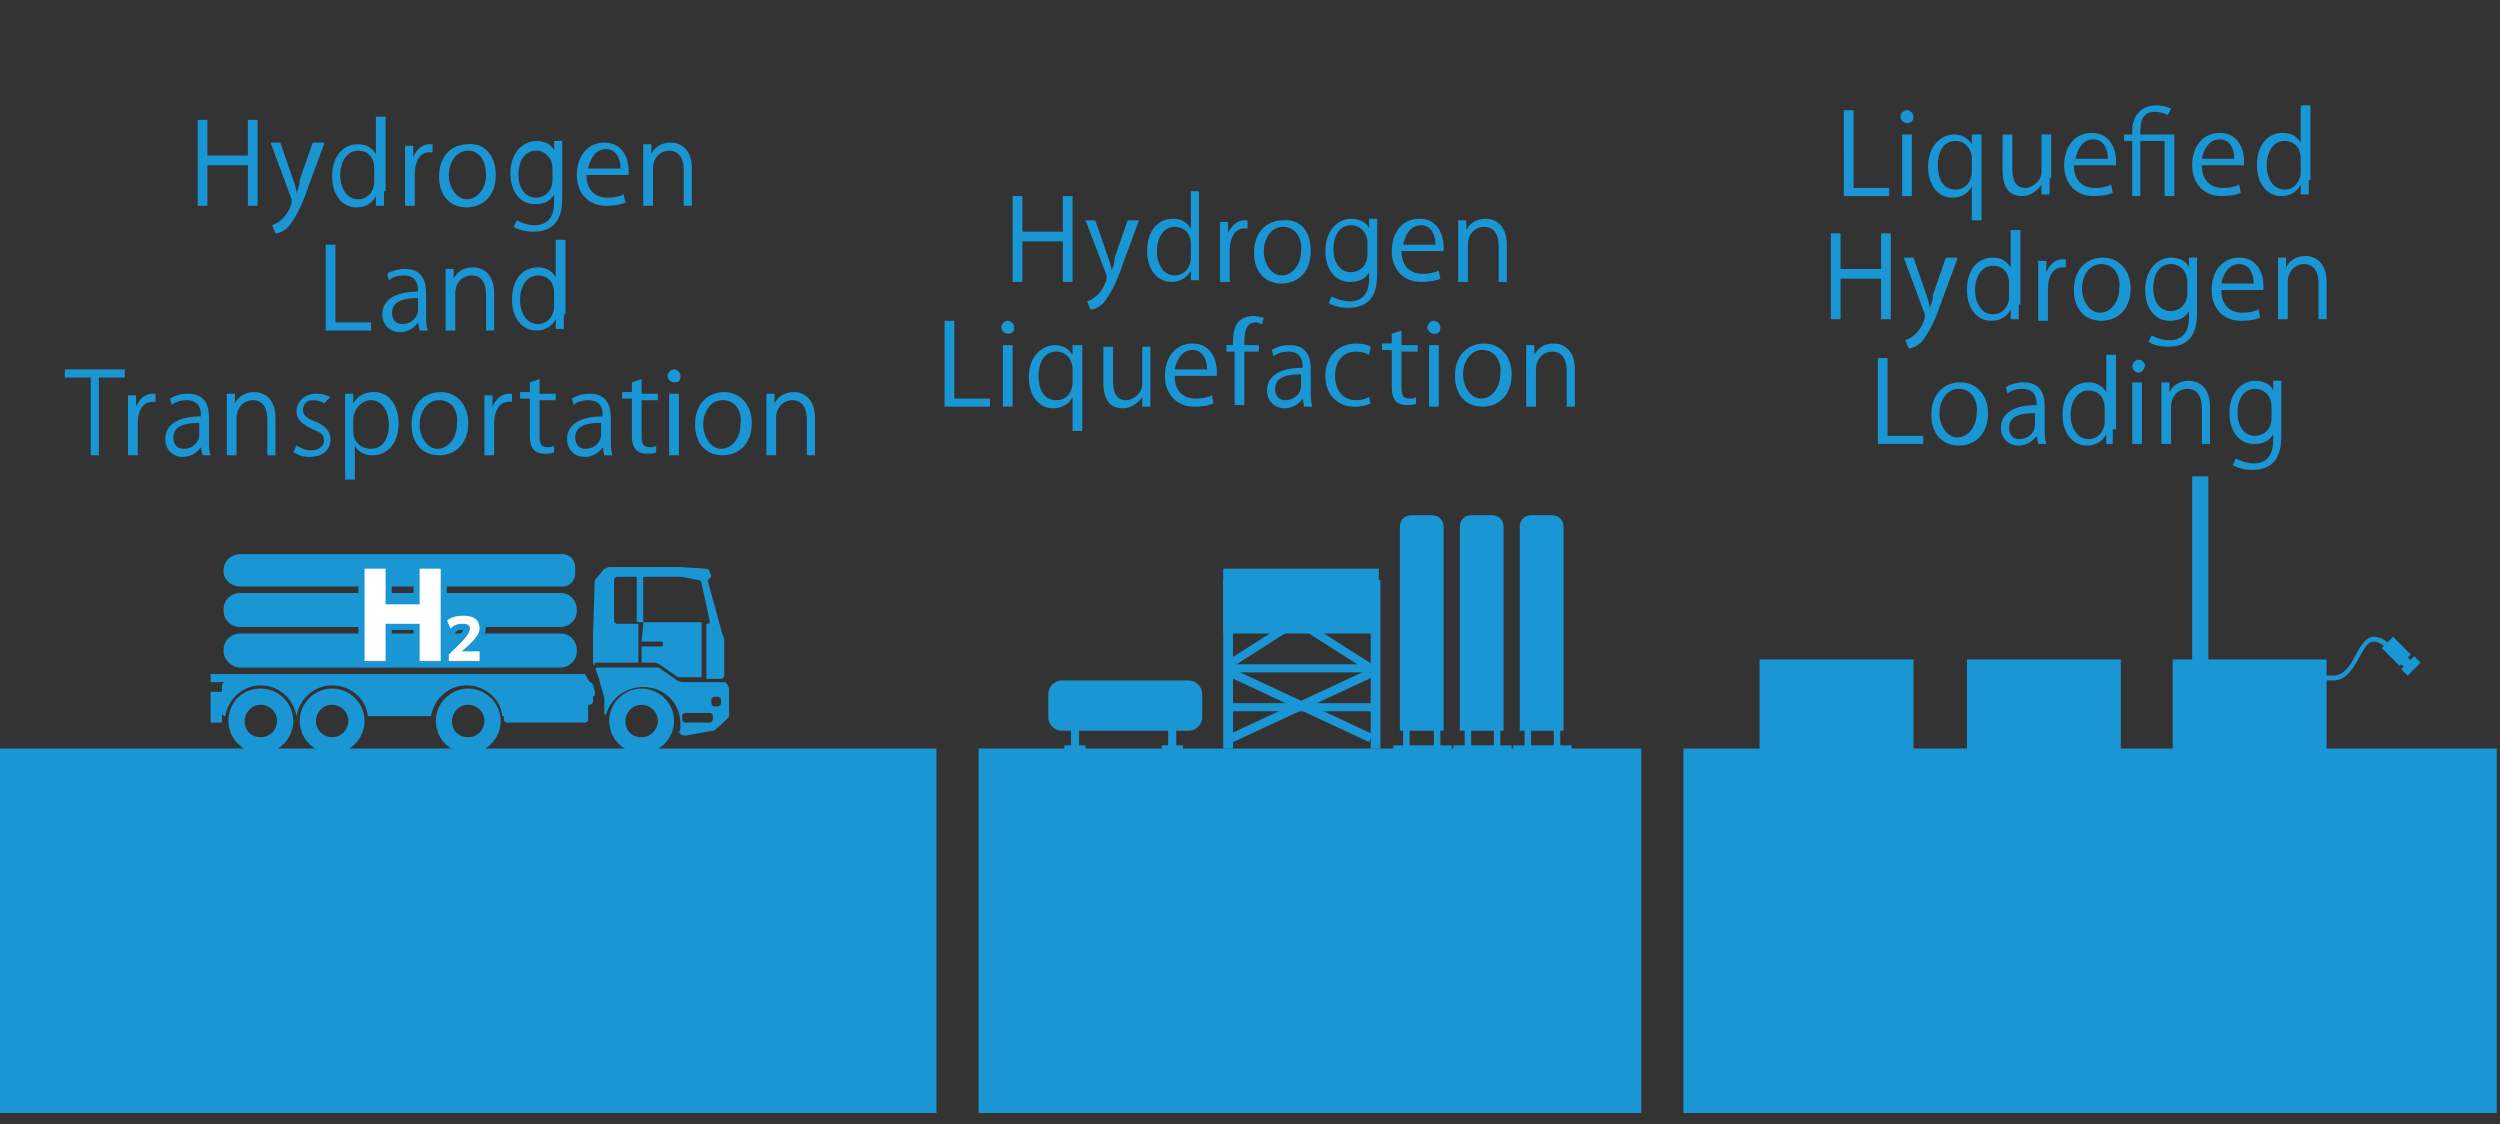 <svg version="1.1" id="レイヤー_1" xmlns="http://www.w3.org/2000/svg" x="0" y="0" viewBox="0 0 154.3 69.4" xml:space="preserve"><rect x="0" y="0" width="154.3" height="69.4" fill="#333333" stroke="none"/><style>.st0{fill:#1a96d5}.st1{fill:#fff}</style><path class="st0" d="M75.5 35.1h9.6v4h-9.6v-4z"/><path class="st0" d="M75.5 35.8h.6v10.4h-.6V35.8zm9.1 0h.6v10.4h-.6V35.8z"/><path class="st0" d="M75.8 43.4h9.1v.5h-9.1v-.5zm0-2.4h9.1v.5h-9.1V41z"/><path class="st0" d="M75.6 35.8l.3-.4 8.8 5.6-.3.4-8.8-5.6z"/><path class="st0" d="M75.7 40.8l8.8-5.6.3.4-8.8 5.6-.3-.4zm0 .9l.2-.5 8.8 4.1-.2.5-8.8-4.1z"/><path class="st0" d="M75.7 45.4l8.8-4.1.2.5-8.8 4.1-.2-.5zm13.4-.3h-2.7V32.5c0-.4.3-.7.7-.7h1.3c.4 0 .7.3.7.7v12.6z"/><path class="st0" d="M86.6 44.4h.4V46h-.4v-1.6zm1.9 0h.4V46h-.4v-1.6zM86 46h3.6v.4H86V46zm6.8-.9h-2.7V32.5c0-.4.3-.7.7-.7h1.3c.4 0 .7.3.7.7v12.6z"/><path class="st0" d="M90.4 44.4h.4V46h-.4v-1.6zm1.8 0h.4V46h-.4v-1.6zM89.7 46h3.6v.4h-3.6V46zm6.8-.9h-2.7V32.5c0-.4.3-.7.7-.7h1.3c.4 0 .7.3.7.7v12.6z"/><path class="st0" d="M94.1 44.4h.4V46h-.4v-1.6zm1.8 0h.4V46h-.4v-1.6zM93.4 46H97v.4h-3.6V46zm-20-.9h-7.9c-.4 0-.8-.4-.8-.8v-1.5c0-.4.4-.8.8-.8h7.9c.4 0 .8.4.8.8v1.5c0 .4-.4.8-.8.8"/><path class="st0" d="M66.1 44.4h.5v2.3h-.5v-2.3z"/><path class="st0" d="M65.7 46H67v.8h-1.3V46zm6.4-1.6h.5v2.3h-.5v-2.3z"/><path class="st0" d="M71.7 46H73v.8h-1.3V46z"/><path class="st0" d="M101.3 68.7V46.2H60.4v22.5h40.9zM0 46.2h57.8v22.5H0V46.2zm154.1 22.5V46.2h-50.2v22.5h50.2zm-45.5-28h9.5v5.5h-9.5v-5.5zm12.8 0h9.5v5.5h-9.5v-5.5zm12.7 0h9.5v5.5h-9.5v-5.5zm14.7-.3l-.7.7L147 40l.7-.7 1.1 1.1zm.6.5l-.8.8-.4-.4.8-.8.4.4"/><path class="st0" d="M149.1 41.1l-.4.4-.8-.8.4-.4c.3.2.5.5.8.8m-7.2.9h-6.6v-.3h8.7c.7 0 1.1-.7 1.4-1.3.3-.5.6-1.1 1.1-1.1.4 0 .8.2 1.2.7l-.2.2c-.4-.4-.7-.6-1-.6-.4 0-.6.5-.9 1-.4.7-.8 1.4-1.6 1.4h-2.1"/><path class="st0" d="M135.3 29.4h1v16.8h-1V29.4zM44.7 42.1h-2.6c-.1 0-.3-.1-.3-.1l-1-.7c-.1-.1-.2-.1-.3-.1h-3.6c-.1 0-.2.1-.1.2l.2.6c0 .1.1.3.1.4l.1.3c0 .1.1.3.1.4v1h.1c.3-1 1.2-1.7 2.3-1.7 1.3 0 2.3 1 2.3 2.3 0 .2 0 .4-.1.5l.1.1c.1.1.2.1.3.1l1.7-.3c.1 0 .2-.1.3-.2 0 0 .7-.6.7-.7v-1.7c-.1-.3-.2-.4-.3-.4m-.7 2.3c0 .1-.1.2-.2.2h-1.5c-.1 0-.2-.1-.2-.2v-.2c0-.1.1-.2.2-.2h1.5c.1 0 .2.1.2.2v.2zm.5-1c0 .1-.1.2-.2.2h-.2c-.1 0-.2-.1-.2-.2v-.2c0-.1.1-.2.2-.2h.2c.1 0 .2.1.2.2v.2z"/><path class="st0" d="M37.6 44.5c0 1.1.9 2 2 2s2-.9 2-2-.9-2-2-2-2 .9-2 2m1 0c0-.5.4-1 1-1 .5 0 1 .4 1 1 0 .5-.4 1-1 1s-1-.4-1-1m1.1-6l-.1 1.1h1.3v.3h-1.3v1h.8c.1 0 .3.1.3.1l1 .7c.1.1.2.1.3.1h1.3v-3.4h-3.6v.1z"/><path class="st0" d="M44.6 39.2l-.9-3.3c0-.1 0-.2.1-.2 0 0 .1-.1.1-.2l-.1-.2c0-.1-.1-.2-.2-.2L42 35h-4.4c-.1 0-.2.1-.3.1l-.5.6c-.1.1-.1.2-.1.3l-.1 3.2v1.5c0 .1 0 .3.1.4 0-.1 0-.2.1-.2h2.6v-2.4h-1.3c-.1 0-.2-.1-.2-.2v-2.5c0-.1.1-.2.2-.2h1.2v2.8h.4v-2.8h2.4l1 .2c.1 0 .2.1.2.2l.5 2.3c0 .1 0 .2-.1.2h-.1v3.4h.9c.1 0 .2-.1.2-.2v-2.1c0-.1 0-.3-.1-.4m-30.5 5.3c0 1.1.9 2 2 2s2-.9 2-2-.9-2-2-2c-1.2 0-2 .9-2 2m1 0c0-.5.4-1 1-1 .5 0 1 .4 1 1 0 .5-.4 1-1 1s-1-.4-1-1m3.4 0c0 1.1.9 2 2 2s2-.9 2-2-.9-2-2-2-2 .9-2 2m1 0c0-.5.4-1 1-1 .5 0 1 .4 1 1 0 .5-.4 1-1 1-.5 0-1-.4-1-1m7.4 0c0 1.1.9 2 2 2s2-.9 2-2-.9-2-2-2-2 .9-2 2m1 0c0-.5.4-1 1-1 .5 0 1 .4 1 1 0 .5-.4 1-1 1s-1-.4-1-1"/><path class="st0" d="M36.7 42.6l-.1-.3c0-.1-.1-.2-.2-.2l-.3-.5H13v.5h.9c-.1 0-.2.1-.2.2v.4H13v1.9h.7V44c0 .1.1.2.2.2.2-1.1 1.1-1.9 2.2-1.9s2 .8 2.2 1.9c.2-1.1 1.1-1.9 2.2-1.9s2.1.8 2.2 1.9h3.9c.2-1.1 1.1-1.9 2.2-1.9s2.1.8 2.2 1.9h.1v.2c0 .1.1.2.2.2h4.8c.1 0 .2-.1.2-.2v-.9h.1c.1 0 .2-.1.2-.2V43c.2-.1.1-.3.1-.4m-21.9-6.4h19.9c.5 0 .8-.4.8-.8V35c0-.5-.4-.8-.8-.8H14.8c-.5 0-1 .4-1 1v.1c0 .5.5.9 1 .9m0 2.5h19.8c.5 0 1-.4 1-1v-.1c0-.5-.4-1-1-1H14.8c-.5 0-1 .4-1 1v.1c0 .6.5 1 1 1m0 2.5h19.8c.5 0 1-.4 1-1v-.1c0-.5-.4-1-1-1H14.8c-.5 0-1 .4-1 1v.1c0 .5.5 1 1 1"/><path class="st1" d="M25.9 40.8v-2.3h-2.1v2.3h-1.3v-5.7h1.3v2.2h2.1v-2.2h1.3v5.7h-1.3zm2.6-.6h1.1v.6h-1.9v-.4c.7-.7 1.3-1.2 1.3-1.6 0-.2-.1-.3-.5-.3-.3 0-.5.1-.7.3l-.2-.5c.2-.2.6-.3 1-.3.7 0 1 .3 1 .8 0 .4-.5.9-1.1 1.4"/><path d="M25.9 40.8v-2.3h-2.1v2.3h-1.3v-5.7h1.3v2.2h2.1v-2.2h1.3v5.7h-1.3zm2.6-.6h1.1v.6h-1.9v-.4c.7-.7 1.3-1.2 1.3-1.6 0-.2-.1-.3-.5-.3-.3 0-.5.1-.7.3l-.2-.5c.2-.2.6-.3 1-.3.7 0 1 .3 1 .8 0 .4-.5.9-1.1 1.4z" fill="none" stroke="#1a96d5" stroke-width=".757"/><path class="st1" d="M25.9 40.8v-2.3h-2.1v2.3h-1.3v-5.7h1.3v2.2h2.1v-2.2h1.3v5.7h-1.3zm2.6-.6h1.1v.6h-1.9v-.4c.7-.7 1.3-1.2 1.3-1.6 0-.2-.1-.3-.5-.3-.3 0-.5.1-.7.3l-.2-.5c.2-.2.6-.3 1-.3.7 0 1 .3 1 .8 0 .4-.5.9-1.1 1.4"/><path class="st0" d="M116.6 12.1h-2.8V6.8h.6v4.8h2.2v.5zm1.1-4.5c-.2 0-.4-.2-.4-.4s.2-.4.4-.4.4.2.4.4c0 .3-.2.4-.4.4zm.3 4.5h-.6V8.3h.6v3.8zm4.3-3.8v5.3h-.6v-2.1c-.2.4-.6.7-1.2.7-.9 0-1.5-.8-1.5-1.9 0-1.4.9-2 1.6-2 .6 0 .9.3 1.1.6v-.6h.6zm-.6 1.5c0-.6-.4-1.1-1-1.1-.7 0-1.1.6-1.1 1.5 0 .8.3 1.5 1.1 1.5.7 0 1-.6 1-1.1v-.8zm4.8 1.2v1h-.5v-.6c-.2.3-.6.7-1.2.7s-1.2-.3-1.2-1.6V8.3h.6v2.1c0 .7.2 1.2.8 1.2.4 0 1-.4 1-1V8.3h.6V11zm3.9.9c-.2.1-.6.2-1.2.2-1.1 0-1.8-.8-1.8-1.9 0-1.2.7-2 1.7-2 1.2 0 1.5 1.1 1.5 1.7v.3H128c0 1 .6 1.4 1.3 1.4.5 0 .8-.1 1-.2l.1.5zm-.3-2.1c0-.5-.2-1.2-.9-1.2s-1 .7-1.1 1.2h2zm2.1 2.3h-.6V8.7h-.5v-.4h.5v-.2c0-.9.5-1.6 1.5-1.6.3 0 .7.1.9.2l-.2.4c-.2-.1-.5-.2-.8-.2-.9 0-.9.8-.9 1.4h2.1v3.8h-.6V8.7h-1.5v3.4zm6.1-.2c-.2.1-.6.2-1.2.2-1.1 0-1.8-.8-1.8-1.9 0-1.2.7-2 1.7-2 1.2 0 1.5 1.1 1.5 1.7v.3h-2.6c0 1 .6 1.4 1.3 1.4.5 0 .8-.1 1-.2l.1.5zm-.4-2.1c0-.5-.2-1.2-.9-1.2s-1 .7-1.1 1.2h2zm4.6 1.3v.9h-.5v-.6c-.2.4-.6.7-1.2.7-.9 0-1.5-.8-1.5-1.9 0-1.3.7-2 1.6-2 .6 0 .9.3 1.1.6V6.5h.6v4.6zm-.5-1.3c0-.8-.5-1.1-1-1.1-.7 0-1.1.7-1.1 1.5s.4 1.5 1.1 1.5c.6 0 1-.5 1-1.1v-.8zm-25.3 9.9h-.6v-2.5h-2.5v2.5h-.6v-5.3h.6v2.2h2.5v-2.2h.6v5.3zm4.1-3.7l-1 2.7c-.4 1.2-.8 1.9-1.2 2.4-.3.3-.6.4-.8.4l-.2-.5c.9-.3 1.2-1.3 1.2-1.4v-.2l-1.3-3.5h.6l.8 2.3c.1.3.2.6.2.8.1-.2.2-.5.2-.8l.8-2.3h.7zm3.8 2.8v.9h-.5v-.6c-.2.4-.6.7-1.2.7-.9 0-1.5-.8-1.5-1.9 0-1.3.7-2 1.6-2 .6 0 .9.3 1.1.6v-2.3h.6v4.6zm-.6-1.3c0-.8-.5-1.1-1-1.1-.7 0-1.1.7-1.1 1.5s.4 1.5 1.1 1.5c.6 0 1-.5 1-1.1v-.8zm3.5-1h-.2c-.6 0-.9.6-.9 1.3v2h-.6v-3.7h.5v.7c.2-.5.6-.8 1-.8h.2v.5zm4 1.3c0 1.4-.9 2-1.8 2-1 0-1.7-.7-1.7-1.9 0-1.3.8-2 1.8-2s1.7.8 1.7 1.9zm-1.8-1.5c-.8 0-1.2.8-1.2 1.5 0 .8.5 1.5 1.1 1.5.7 0 1.2-.7 1.2-1.5.1-.6-.2-1.5-1.1-1.5zm5.9-.3v3.2c0 .7 0 2.2-1.8 2.2-.4 0-.9-.1-1.2-.3l.2-.4c.2.1.6.3 1.1.3.7 0 1.2-.4 1.2-1.4v-.4c-.2.4-.6.6-1.2.6-.9 0-1.5-.8-1.5-1.9 0-1.3.8-2 1.6-2 .6 0 1 .3 1.1.6v-.6h.5zm-.6 1.4c0-.7-.5-1.1-1-1.1-.7 0-1.1.6-1.1 1.5 0 .8.4 1.4 1.1 1.4.4 0 1-.3 1-1.1v-.7zm4.5 2.2c-.2.1-.6.2-1.2.2-1.1 0-1.8-.8-1.8-1.9 0-1.2.7-2 1.7-2 1.2 0 1.5 1.1 1.5 1.7v.3h-2.6c0 1 .6 1.4 1.3 1.4.5 0 .8-.1 1-.2l.1.5zm-.4-2.1c0-.5-.2-1.2-.9-1.2s-1 .7-1.1 1.2h2zm4.6 2.2h-.6v-2.2c0-.6-.2-1.2-.9-1.2-.5 0-1 .4-1 1.1v2.3h-.6v-3.8h.5v.6c.2-.4.6-.7 1.2-.7.5 0 1.3.3 1.3 1.6v2.3zm-25 7.7h-2.8v-5.3h.6v4.8h2.2v.5zm4-1.9c0 1.4-.9 2-1.8 2-1 0-1.7-.7-1.7-1.9 0-1.3.8-2 1.8-2s1.7.8 1.7 1.9zm-1.8-1.5c-.8 0-1.2.8-1.2 1.5 0 .8.5 1.5 1.1 1.5.7 0 1.2-.7 1.2-1.5.1-.6-.2-1.5-1.1-1.5zm5.3 2.5c0 .3 0 .6.1.9h-.5l-.1-.5c-.2.3-.6.6-1.1.6-.7 0-1.1-.5-1.1-1.1 0-.9.8-1.4 2.2-1.4 0-.3 0-1-.9-1-.3 0-.7.1-.9.3l-.1-.4c.3-.2.7-.3 1.1-.3 1.1 0 1.3.8 1.3 1.5v1.4zm-.6-1c-.7 0-1.6.1-1.6.9 0 .5.3.7.6.7.6 0 1-.4 1-.9v-.7zm4.8 1v.9h-.4v-.6c-.2.4-.6.7-1.2.7-.9 0-1.5-.8-1.5-1.9 0-1.3.7-2 1.6-2 .6 0 .9.3 1.1.6v-2.3h.6v4.6zm-.5-1.3c0-.8-.5-1.1-1-1.1-.7 0-1.1.7-1.1 1.5s.4 1.5 1.1 1.5c.6 0 1-.5 1-1.1v-.8zM132 23c-.2 0-.4-.2-.4-.4s.2-.4.4-.4.4.2.4.4c-.1.2-.2.4-.4.4zm.2 4.4h-.6v-3.8h.6v3.8zm4.3 0h-.6v-2.2c0-.6-.2-1.2-.9-1.2-.5 0-1 .4-1 1.1v2.3h-.6v-3.8h.5v.6c.2-.4.6-.7 1.2-.7.5 0 1.3.3 1.3 1.6v2.3zm4.3-3.8v3.2c0 .7 0 2.2-1.8 2.2-.4 0-.9-.1-1.2-.3l.2-.4c.2.1.6.3 1.1.3.7 0 1.2-.4 1.2-1.4v-.4c-.2.4-.6.6-1.2.6-.9 0-1.5-.8-1.5-1.9 0-1.3.8-2 1.6-2 .6 0 1 .3 1.1.6v-.6h.5zm-.6 1.5c0-.7-.5-1.1-1-1.1-.7 0-1.1.6-1.1 1.5 0 .8.4 1.4 1.1 1.4.4 0 1-.3 1-1.1v-.7zm-74-7.7h-.6v-2.5h-2.5v2.5h-.6v-5.3h.6v2.2h2.5v-2.2h.6v5.3zm4.1-3.8l-1 2.7c-.4 1.2-.8 1.9-1.2 2.4-.3.3-.6.4-.8.4l-.2-.5c.9-.3 1.2-1.3 1.2-1.4V17L67 13.6h.6l.8 2.3c.1.3.2.6.2.8.1-.2.2-.5.2-.8l.8-2.3h.7zm3.7 2.8v.9h-.5v-.6c-.2.4-.6.7-1.2.7-.9 0-1.5-.8-1.5-1.9 0-1.3.7-2 1.6-2 .6 0 .9.3 1.1.6v-2.3h.5v4.6zm-.5-1.3c0-.8-.5-1.1-1-1.1-.7 0-1.1.7-1.1 1.5s.4 1.5 1.1 1.5c.6 0 1-.5 1-1.1v-.8zm3.5-1h-.2c-.6 0-.9.6-.9 1.3v2h-.6v-3.7h.5v.7c.2-.5.6-.8 1-.8h.2v.5zm3.9 1.4c0 1.4-.9 2-1.8 2-1 0-1.7-.7-1.7-1.9 0-1.3.8-2 1.8-2 1.1-.1 1.7.7 1.7 1.9zM79.2 14c-.8 0-1.2.8-1.2 1.5 0 .8.5 1.5 1.1 1.5.7 0 1.2-.7 1.2-1.5.1-.7-.3-1.5-1.1-1.5zm5.8-.4v3.2c0 .7 0 2.2-1.8 2.2-.4 0-.9-.1-1.2-.3l.2-.4c.2.1.6.3 1.1.3.7 0 1.2-.4 1.2-1.4v-.4c-.2.4-.6.6-1.2.6-.9 0-1.5-.8-1.5-1.9 0-1.3.8-2 1.6-2 .6 0 1 .3 1.1.6v-.6h.5zm-.6 1.4c0-.7-.5-1.1-1-1.1-.7 0-1.1.6-1.1 1.5 0 .8.4 1.4 1.1 1.4.4 0 1-.3 1-1.1V15zm4.5 2.2c-.2.1-.6.2-1.2.2-1.1 0-1.8-.8-1.8-1.9 0-1.2.7-2 1.7-2 1.2 0 1.5 1.1 1.5 1.7v.3h-2.6c0 1 .6 1.4 1.3 1.4.5 0 .8-.1 1-.2l.1.5zm-.3-2.1c0-.5-.2-1.2-.9-1.2s-1 .7-1.1 1.2h2zm4.5 2.3h-.6v-2.2c0-.6-.2-1.2-.9-1.2-.5 0-1 .4-1 1.1v2.3H90v-3.8h.5v.6c.2-.4.6-.7 1.2-.7.5 0 1.3.3 1.3 1.6v2.3zm-32 7.7h-2.8v-5.3h.6v4.8h2.2v.5zm1.1-4.5c-.2 0-.4-.2-.4-.4s.2-.4.4-.4.4.2.4.4c0 .3-.2.4-.4.4zm.3 4.5h-.6v-3.8h.6v3.8zm4.3-3.8v5.3h-.6v-2.1c-.2.4-.6.7-1.2.7-.9 0-1.5-.8-1.5-1.9 0-1.4.9-2 1.6-2 .6 0 .9.3 1.1.6v-.6h.6zm-.6 1.5c0-.6-.4-1.1-1-1.1-.7 0-1.1.6-1.1 1.5 0 .8.3 1.5 1.1 1.5.7 0 1-.6 1-1.1v-.8zm4.8 1.3v1h-.5v-.6c-.2.3-.6.7-1.2.7s-1.2-.3-1.2-1.6v-2.2h.6v2.1c0 .7.2 1.2.8 1.2.4 0 1-.4 1-1v-2.3h.5v2.7zm3.9.8c-.2.1-.6.2-1.2.2-1.1 0-1.8-.8-1.8-1.9 0-1.2.7-2 1.7-2 1.2 0 1.5 1.1 1.5 1.7v.3h-2.6c0 1 .6 1.4 1.3 1.4.5 0 .8-.1 1-.2l.1.5zm-.4-2.1c0-.5-.2-1.2-.9-1.2s-1 .7-1.1 1.2h2zm1.6-1.5c0-.5 0-1.1.4-1.5.2-.2.6-.3.9-.3.2 0 .4.1.6.1l-.1.4c-.1 0-.2-.1-.4-.1-.6 0-.7.6-.7 1.2v.2h.9v.4h-.9V25h-.6v-3.3h-.5v-.4h.4zm4.8 2.9c0 .3 0 .6.1.9h-.5l-.1-.5c-.2.3-.6.6-1.1.6-.7 0-1.1-.5-1.1-1.1 0-.9.8-1.4 2.2-1.4 0-.3 0-1-.9-1-.3 0-.7.1-.9.3l-.1-.4c.3-.2.7-.3 1.1-.3 1.1 0 1.3.8 1.3 1.5v1.4zm-.6-1.1c-.7 0-1.6.1-1.6.9 0 .5.3.7.6.7.6 0 1-.4 1-.9v-.7zm4.3 1.8c-.2.1-.5.2-1 .2-1.1 0-1.8-.8-1.8-1.9 0-1.2.8-2 1.9-2 .4 0 .8.1.9.2l-.1.5c-.2-.1-.4-.2-.8-.2-.9 0-1.3.7-1.3 1.5 0 .9.5 1.5 1.3 1.5.4 0 .6-.1.8-.2l.1.4zm1.3-4.3l.6-.2v.9h1v.4h-1v2.2c0 .5.1.7.5.7.2 0 .3 0 .4-.1v.4c-.1.1-.3.1-.6.1-.9 0-.9-.8-.9-1.2v-2.2h-.6v-.4h.6v-.6zm2.6 0c-.2 0-.4-.2-.4-.4s.2-.4.4-.4.4.2.4.4c0 .3-.1.4-.4.4zm.3 4.5h-.6v-3.8h.6v3.8zm4.5-2c0 1.4-.9 2-1.8 2-1 0-1.7-.7-1.7-1.9 0-1.3.8-2 1.8-2s1.7.8 1.7 1.9zm-1.8-1.5c-.8 0-1.2.8-1.2 1.5 0 .8.5 1.5 1.1 1.5.7 0 1.2-.7 1.2-1.5.1-.6-.2-1.5-1.1-1.5zm5.8 3.5h-.6v-2.2c0-.6-.2-1.2-.9-1.2-.5 0-1 .4-1 1.1v2.3h-.6v-3.8h.5v.6c.2-.4.6-.7 1.2-.7.5 0 1.3.3 1.3 1.6v2.3zM15.9 12.7h-.6v-2.5h-2.5v2.5h-.6V7.4h.6v2.2h2.5V7.4h.6v5.3zM20 8.9l-1 2.7c-.4 1.2-.8 1.9-1.2 2.4-.3.3-.6.4-.8.4l-.2-.5c.9-.3 1.2-1.3 1.2-1.4v-.2l-1.3-3.5h.6l.8 2.3c.1.3.2.6.2.8.1-.2.2-.5.2-.8l.8-2.3h.7zm3.7 2.9v.9h-.5v-.6c-.2.4-.6.7-1.2.7-.9 0-1.5-.8-1.5-1.9 0-1.3.7-2 1.6-2 .6 0 .9.3 1.1.6V7.2h.6v4.6zm-.6-1.4c0-.8-.5-1.1-1-1.1-.7 0-1.1.7-1.1 1.5s.4 1.5 1.1 1.5c.6 0 1-.5 1-1.1v-.8zm3.6-1h-.2c-.6 0-.9.6-.9 1.3v2H25V9h.5v.7c.2-.5.6-.8 1-.8h.2v.5zm3.9 1.4c0 1.4-.9 2-1.8 2-1 0-1.7-.7-1.7-1.9 0-1.3.8-2 1.8-2 1-.1 1.7.7 1.7 1.9zm-1.7-1.5c-.8 0-1.2.8-1.2 1.5 0 .8.5 1.5 1.1 1.5.7 0 1.2-.7 1.2-1.5 0-.7-.3-1.5-1.1-1.5zm5.8-.4v3.2c0 .7 0 2.2-1.8 2.2-.4 0-.9-.1-1.2-.3l.2-.4c.2.1.6.3 1.1.3.7 0 1.2-.4 1.2-1.4V12c-.2.4-.6.6-1.2.6-.9 0-1.5-.8-1.5-1.9 0-1.3.8-2 1.6-2 .6 0 1 .3 1.1.6v-.6h.5zm-.6 1.5c0-.7-.5-1.1-1-1.1-.7 0-1.1.6-1.1 1.5 0 .8.4 1.4 1.1 1.4.4 0 1-.3 1-1.1v-.7zm4.5 2.1c-.2.1-.6.2-1.2.2-1.1 0-1.8-.8-1.8-1.9 0-1.2.7-2 1.7-2 1.2 0 1.5 1.1 1.5 1.7v.3h-2.6c0 1 .6 1.4 1.3 1.4.5 0 .8-.1 1-.2l.1.5zm-.3-2.1c0-.5-.2-1.2-.9-1.2s-1 .7-1.1 1.2h2zm4.5 2.3h-.6v-2.2c0-.6-.2-1.2-.9-1.2-.5 0-1 .4-1 1.1v2.3h-.6V8.9h.5v.6c.2-.4.6-.7 1.2-.7.5 0 1.3.3 1.3 1.6v2.3zm-19.9 7.7h-2.8v-5.3h.6v4.8h2.2v.5zm3.4-.9c0 .3 0 .6.1.9h-.5l-.1-.5c-.2.3-.6.6-1.1.6-.7 0-1.1-.5-1.1-1.1 0-.9.8-1.4 2.2-1.4 0-.3 0-1-.9-1-.3 0-.7.1-.9.3l-.1-.4c.3-.2.7-.3 1.1-.3 1.1 0 1.3.8 1.3 1.5v1.4zm-.5-1.1c-.7 0-1.6.1-1.6.9 0 .5.3.7.6.7.6 0 1-.4 1-.9v-.7zm4.7 2H30v-2.2c0-.6-.2-1.2-.9-1.2-.5 0-1 .4-1 1.1v2.3h-.6v-3.8h.5v.6c.2-.4.6-.7 1.2-.7.5 0 1.3.3 1.3 1.6v2.3zm4.3-1v.9h-.5v-.6c-.2.4-.6.7-1.2.7-.9 0-1.5-.8-1.5-1.9 0-1.3.7-2 1.6-2 .6 0 .9.3 1.1.6v-2.3h.6v4.6zm-.6-1.3c0-.8-.5-1.1-1-1.1-.7 0-1.1.7-1.1 1.5s.4 1.5 1.1 1.5c.6 0 1-.5 1-1.1v-.8zM7.7 23.3H6.1v4.8h-.5v-4.8H4v-.5h3.7v.5zm1.9 1.5h-.2c-.6 0-.9.6-.9 1.3v2h-.6v-3.7h.5v.7c.2-.5.6-.8 1-.8h.2v.5zm3.3 2.4c0 .3 0 .6.1.9h-.5l-.1-.5c-.2.3-.6.6-1.1.6-.7 0-1.1-.5-1.1-1.1 0-.9.8-1.4 2.2-1.4 0-.3 0-1-.9-1-.3 0-.7.1-.9.3l-.1-.4c.3-.2.7-.3 1.1-.3 1.1 0 1.3.8 1.3 1.5v1.4zm-.6-1.1c-.7 0-1.6.1-1.6.9 0 .5.3.7.6.7.6 0 1-.4 1-.9v-.7zm4.8 2h-.6v-2.2c0-.6-.2-1.2-.9-1.2-.5 0-1 .4-1 1.1v2.3H14v-3.8h.5v.6c.2-.4.6-.7 1.2-.7.5 0 1.3.3 1.3 1.6v2.3zm2.9-3.2c-.1-.1-.4-.2-.7-.2-.4 0-.6.3-.6.6s.2.5.7.7c.6.2 1 .6 1 1.1 0 .7-.5 1.1-1.3 1.1-.4 0-.7-.1-1-.3l.2-.4c.2.1.5.3.9.3.5 0 .8-.3.8-.6 0-.4-.2-.5-.7-.7-.6-.3-1-.6-1-1.1 0-.6.5-1.1 1.2-1.1.4 0 .7.1.9.2l-.4.4zm1.8 0c.3-.5.7-.7 1.3-.7.9 0 1.5.8 1.5 1.9 0 1.4-.8 2-1.6 2-.5 0-.9-.2-1.1-.6v2.1h-.6v-5.3h.5v.6zm0 1.7c0 .7.5 1.1 1.1 1.1.7 0 1.1-.6 1.1-1.5 0-.8-.4-1.5-1.1-1.5-.6 0-1.1.6-1.1 1.2v.7zm7.1-.5c0 1.4-.9 2-1.8 2-1 0-1.7-.7-1.7-1.9 0-1.3.8-2 1.8-2s1.7.8 1.7 1.9zm-1.8-1.4c-.8 0-1.2.8-1.2 1.5 0 .8.5 1.5 1.1 1.5.7 0 1.2-.7 1.2-1.5.1-.7-.2-1.5-1.1-1.5zm4.5.1h-.2c-.6 0-.9.6-.9 1.3v2h-.6v-3.7h.5v.7c.2-.5.6-.8 1-.8h.2v.5zm1.1-1.2l.6-.2v.9h1v.4h-1v2.2c0 .5.1.7.5.7.2 0 .3 0 .4-.1v.4c-.1.1-.3.1-.6.1-.9 0-.9-.8-.9-1.2v-2.2h-.6v-.4h.6v-.6zm5 3.6c0 .3 0 .6.1.9h-.5l-.1-.5c-.2.3-.6.6-1.1.6-.7 0-1.1-.5-1.1-1.1 0-.9.8-1.4 2.2-1.4 0-.3 0-1-.9-1-.3 0-.7.1-.9.3l-.1-.4c.3-.2.7-.3 1.1-.3 1.1 0 1.3.8 1.3 1.5v1.4zm-.6-1.1c-.7 0-1.6.1-1.6.9 0 .5.3.7.6.7.6 0 1-.4 1-.9v-.7zm1.9-2.5l.6-.2v.9h1v.4h-1v2.2c0 .5.1.7.5.7.2 0 .3 0 .4-.1v.4c-.1.1-.3.1-.6.1-.9 0-.9-.8-.9-1.2v-2.2h-.6v-.4h.6v-.6zm2.6 0c-.2 0-.4-.2-.4-.4s.2-.4.4-.4.4.2.4.4c0 .3-.1.4-.4.4zm.3 4.5h-.6v-3.8h.6v3.8zm4.5-2c0 1.4-.9 2-1.8 2-1 0-1.7-.7-1.7-1.9 0-1.3.8-2 1.8-2s1.7.8 1.7 1.9zm-1.8-1.4c-.8 0-1.2.8-1.2 1.5 0 .8.5 1.5 1.1 1.5.7 0 1.2-.7 1.2-1.5.1-.7-.2-1.5-1.1-1.5zm5.8 3.4h-.6v-2.2c0-.6-.2-1.2-.9-1.2-.5 0-1 .4-1 1.1v2.3h-.6v-3.8h.5v.6c.2-.4.6-.7 1.2-.7.5 0 1.3.3 1.3 1.6v2.3z"/></svg>